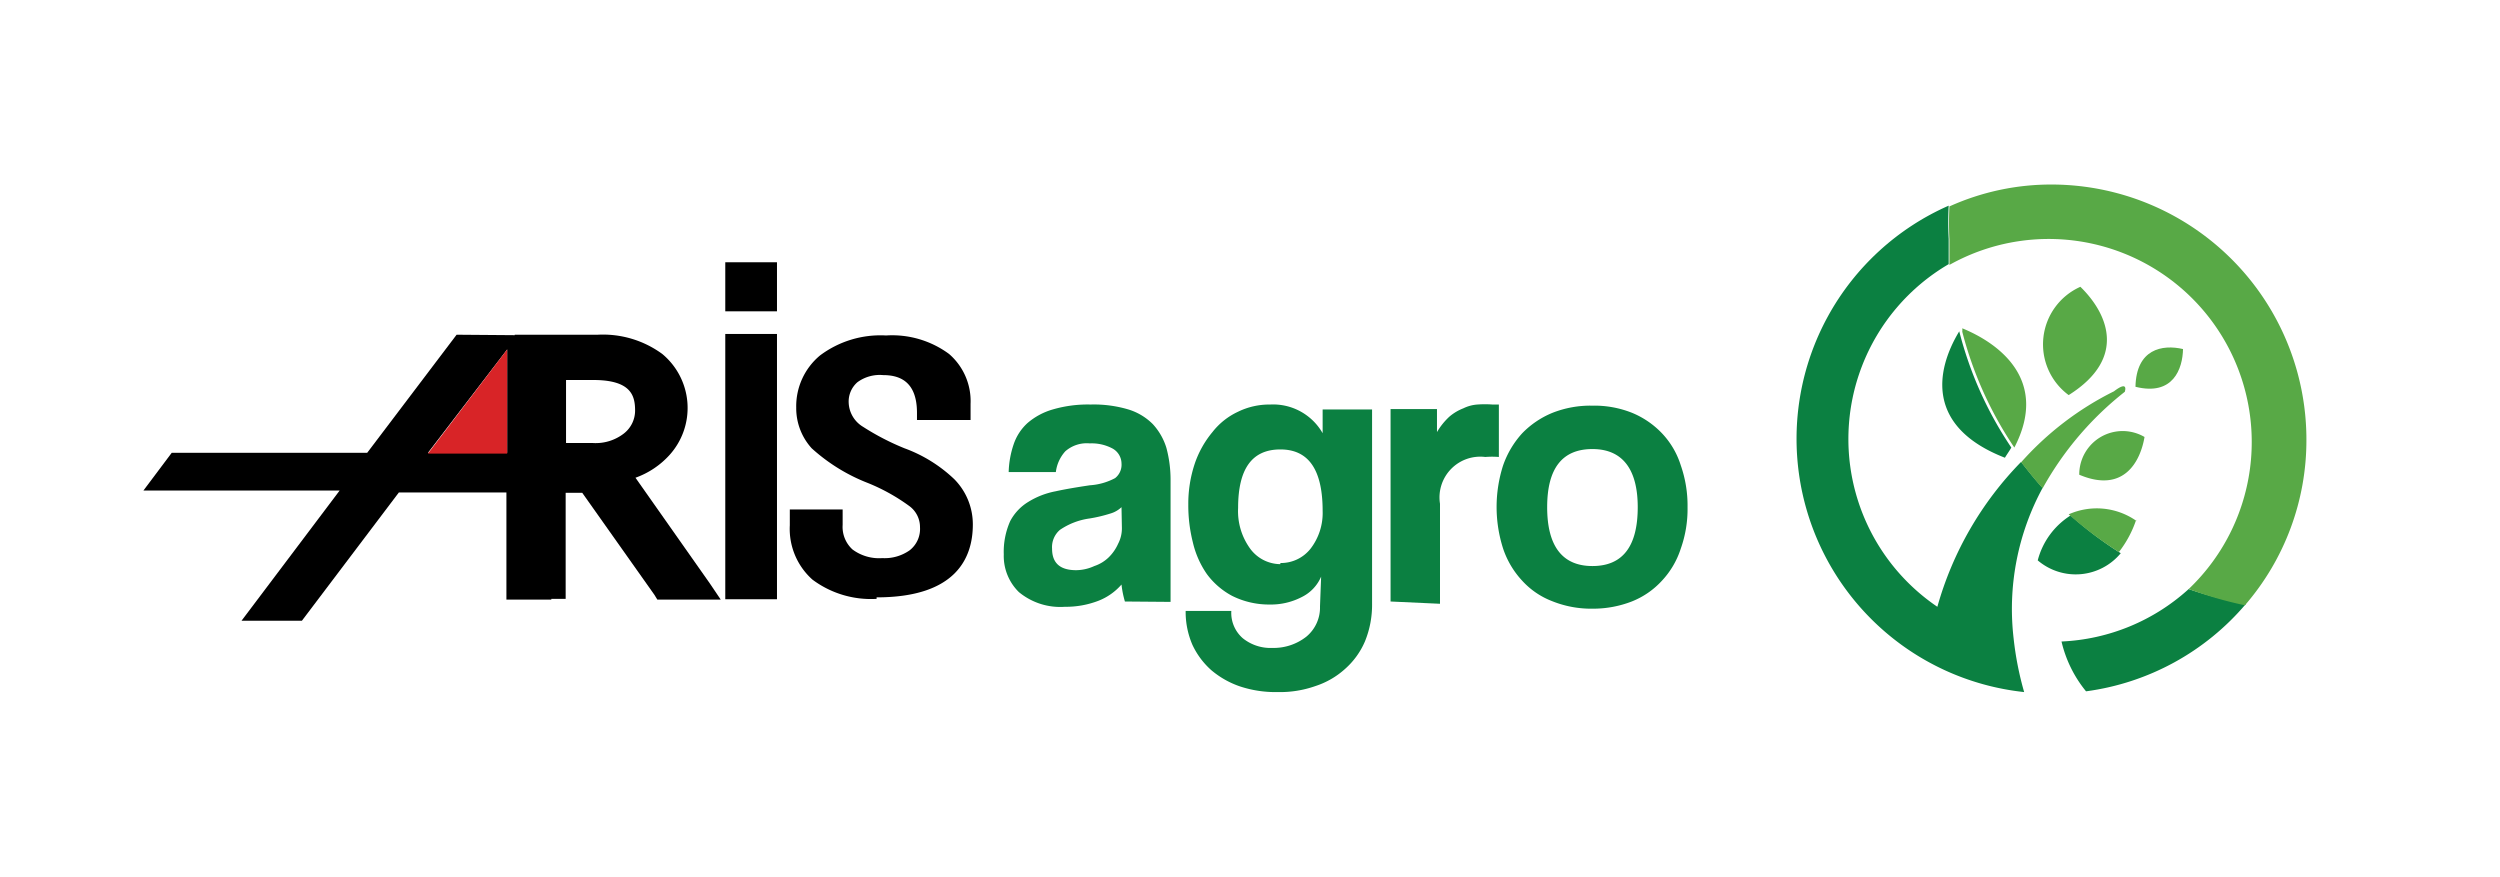 <svg xmlns="http://www.w3.org/2000/svg" id="Layer_1" data-name="Layer 1" viewBox="0 0 66.25 23.25"><defs><style>.cls-1{fill:#0b8041;}.cls-2{fill:#58a946;}.cls-3{fill:#d82427;}</style></defs><title>aris_arisagro</title><rect x="19.22" y="6.95" width="1.37" height="1.3"></rect><path class="cls-1" d="M29.72,13.44a.72.72,0,0,1-.3.17,3.77,3.77,0,0,1-.55.13,1.84,1.84,0,0,0-.78.3.6.6,0,0,0-.21.5c0,.38.21.57.64.57A1.18,1.18,0,0,0,29,15a1,1,0,0,0,.38-.23,1.16,1.16,0,0,0,.25-.36.88.88,0,0,0,.1-.43Zm.09,2.5a2.55,2.55,0,0,1-.09-.45,1.56,1.56,0,0,1-.61.43,2.4,2.4,0,0,1-.89.16A1.72,1.72,0,0,1,27,15.69a1.34,1.34,0,0,1-.4-1,2,2,0,0,1,.17-.88,1.31,1.31,0,0,1,.48-.51,2.12,2.12,0,0,1,.72-.28c.27-.06.58-.11.91-.16a1.64,1.64,0,0,0,.67-.19.45.45,0,0,0,.17-.39.46.46,0,0,0-.23-.39,1.17,1.17,0,0,0-.61-.14.86.86,0,0,0-.65.21,1,1,0,0,0-.25.55H26.73a2.48,2.48,0,0,1,.13-.73,1.34,1.34,0,0,1,.37-.57,1.78,1.78,0,0,1,.67-.36,3.3,3.3,0,0,1,1-.13,3.21,3.21,0,0,1,1,.13,1.55,1.55,0,0,1,.65.39,1.63,1.63,0,0,1,.36.63,3.26,3.26,0,0,1,.11.86v3.22Z"></path><path class="cls-1" d="M33.93,14.92a1,1,0,0,0,.8-.38,1.55,1.55,0,0,0,.32-1c0-1.09-.37-1.63-1.12-1.63s-1.12.51-1.12,1.55a1.69,1.69,0,0,0,.32,1.08,1,1,0,0,0,.8.41m1.08.33a1.07,1.07,0,0,1-.51.54,1.78,1.78,0,0,1-.85.2,2.19,2.19,0,0,1-1-.23,2,2,0,0,1-.67-.58,2.45,2.45,0,0,1-.37-.84,4,4,0,0,1-.12-1,3.35,3.35,0,0,1,.17-1.08,2.62,2.62,0,0,1,.47-.84,1.85,1.85,0,0,1,.68-.54,1.89,1.89,0,0,1,.85-.19,1.51,1.51,0,0,1,1.39.76v-.63h1.31V16a2.56,2.56,0,0,1-.19,1,2.05,2.05,0,0,1-.53.73,2.16,2.16,0,0,1-.78.45,2.82,2.82,0,0,1-1,.16,3,3,0,0,1-1-.15,2.35,2.35,0,0,1-.76-.43,2.07,2.07,0,0,1-.5-.67,2.19,2.19,0,0,1-.18-.9h1.21a.89.89,0,0,0,.3.72,1.17,1.17,0,0,0,.79.26,1.4,1.4,0,0,0,.9-.3,1,1,0,0,0,.36-.8Z"></path><path class="cls-1" d="M36.85,15.94v-5.1h1.23v.61a1.79,1.79,0,0,1,.33-.41,1.29,1.29,0,0,1,.37-.22,1,1,0,0,1,.37-.1,2.68,2.68,0,0,1,.4,0h.17v1.39a2.2,2.2,0,0,0-.36,0,1.08,1.08,0,0,0-1.2,1.24v2.65Z"></path><path class="cls-1" d="M42.2,15q1.2,0,1.2-1.56c0-1-.4-1.54-1.2-1.54s-1.2.51-1.2,1.54S41.4,15,42.2,15m0,1.13a2.76,2.76,0,0,1-1.07-.2,2.08,2.08,0,0,1-.8-.55,2.33,2.33,0,0,1-.5-.85,3.61,3.61,0,0,1,0-2.19,2.46,2.46,0,0,1,.51-.86,2.36,2.36,0,0,1,.8-.54,2.74,2.74,0,0,1,1.06-.19,2.69,2.69,0,0,1,1.05.19,2.31,2.31,0,0,1,.79.54,2.18,2.18,0,0,1,.5.85,3.23,3.23,0,0,1,.18,1.11,3.13,3.13,0,0,1-.18,1.1,2.25,2.25,0,0,1-.5.85,2.16,2.16,0,0,1-.8.55,2.83,2.83,0,0,1-1,.19"></path><path class="cls-1" d="M54.13,12.93c-.2-.22-.39-.46-.57-.69a8.94,8.94,0,0,0-2.22,3.84A5.37,5.37,0,0,1,51.64,7c0-.23,0-.45,0-.67a8.38,8.38,0,0,1,0-.88,6.75,6.75,0,0,0,2,12.89,8.44,8.44,0,0,1-.28-1.43,6.73,6.73,0,0,1,.78-4"></path><path class="cls-1" d="M54.63,17a3.25,3.25,0,0,0,.65,1.32A6.72,6.72,0,0,0,59.52,16,9.43,9.43,0,0,1,58,15.61,5.36,5.36,0,0,1,54.63,17"></path><path class="cls-1" d="M54,14.85a1.55,1.55,0,0,0,2.2-.19,10.26,10.26,0,0,1-1.33-1A2,2,0,0,0,54,14.85"></path><path class="cls-1" d="M53.13,12.13c.06-.1.12-.18.17-.27a9.86,9.86,0,0,1-1.38-3.08c-.64,1.06-.87,2.54,1.21,3.35"></path><path class="cls-2" d="M56.31,10.37s.1-.3-.29,0a8.12,8.12,0,0,0-2.46,1.88c.18.23.37.47.57.69a8.48,8.48,0,0,1,2.18-2.56"></path><path class="cls-2" d="M54.39,4.89a6.55,6.55,0,0,0-2.73.58,8.38,8.38,0,0,0,0,.88c0,.22,0,.44,0,.67A5.38,5.38,0,0,1,58,15.61a10.62,10.62,0,0,0,1.49.43,6.68,6.68,0,0,0,1.63-4.39,6.76,6.76,0,0,0-6.76-6.76"></path><path class="cls-2" d="M56.61,13.8a1.83,1.83,0,0,0-1.79-.17,10.26,10.26,0,0,0,1.33,1,2.87,2.87,0,0,0,.46-.86"></path><path class="cls-2" d="M55.1,12.58c1.18.5,1.62-.35,1.73-1a1.15,1.15,0,0,0-1.73,1"></path><path class="cls-2" d="M57.85,9.25c-.55-.13-1.24,0-1.26,1,1,.25,1.25-.48,1.26-1"></path><path class="cls-2" d="M55.13,7.6a1.67,1.67,0,0,0-.31,2.87c1.59-1,1-2.2.31-2.87"></path><path class="cls-2" d="M52,8.7a.41.41,0,0,1,0,.09,9.91,9.91,0,0,0,1.38,3.07C54.3,10.09,53,9.11,52,8.7"></path><polygon points="20.59 15.21 20.59 15.88 19.22 15.88 19.22 8.85 20.59 8.85 20.59 15.21"></polygon><path d="M23.23,15.87a2.59,2.59,0,0,1-1.7-.51,1.8,1.8,0,0,1-.6-1.44V13.5h1.4v.41a.81.81,0,0,0,.26.65,1.18,1.18,0,0,0,.79.23,1.15,1.15,0,0,0,.73-.21.72.72,0,0,0,.27-.61.69.69,0,0,0-.27-.55A5.06,5.06,0,0,0,23,12.8a4.81,4.81,0,0,1-1.49-.92,1.58,1.58,0,0,1-.41-1.08,1.75,1.75,0,0,1,.63-1.38,2.67,2.67,0,0,1,1.75-.53,2.54,2.54,0,0,1,1.67.49,1.65,1.65,0,0,1,.57,1.32v.43H24.3v-.19c0-.85-.48-1-.9-1a1,1,0,0,0-.68.19.68.68,0,0,0-.23.54.78.78,0,0,0,.38.64,6.63,6.63,0,0,0,1.1.57,3.8,3.8,0,0,1,1.32.82,1.7,1.7,0,0,1,.49,1.2c0,.88-.44,1.93-2.55,1.93"></path><path d="M15,10.07h.72c1,0,1.11.41,1.11.81a.77.77,0,0,1-.3.61,1.22,1.22,0,0,1-.82.25H15Zm1.84,2.59a2.23,2.23,0,0,0,.9-.6,1.86,1.86,0,0,0-.19-2.68,2.66,2.66,0,0,0-1.71-.51h-2.2v7h1.35V13.06h.44l1.91,2.7.08.13h1.68l-.29-.43Z"></path><path d="M13.44,9.26V12h-2.1ZM12.1,8.87,9.73,12H4.55l-.75,1H9L6.4,16.45H8l2.57-3.4h2.85v2.84h1.19v-7Z"></path><polygon class="cls-3" points="13.44 9.26 13.44 12.02 11.34 12.02 13.44 9.26"></polygon></svg>